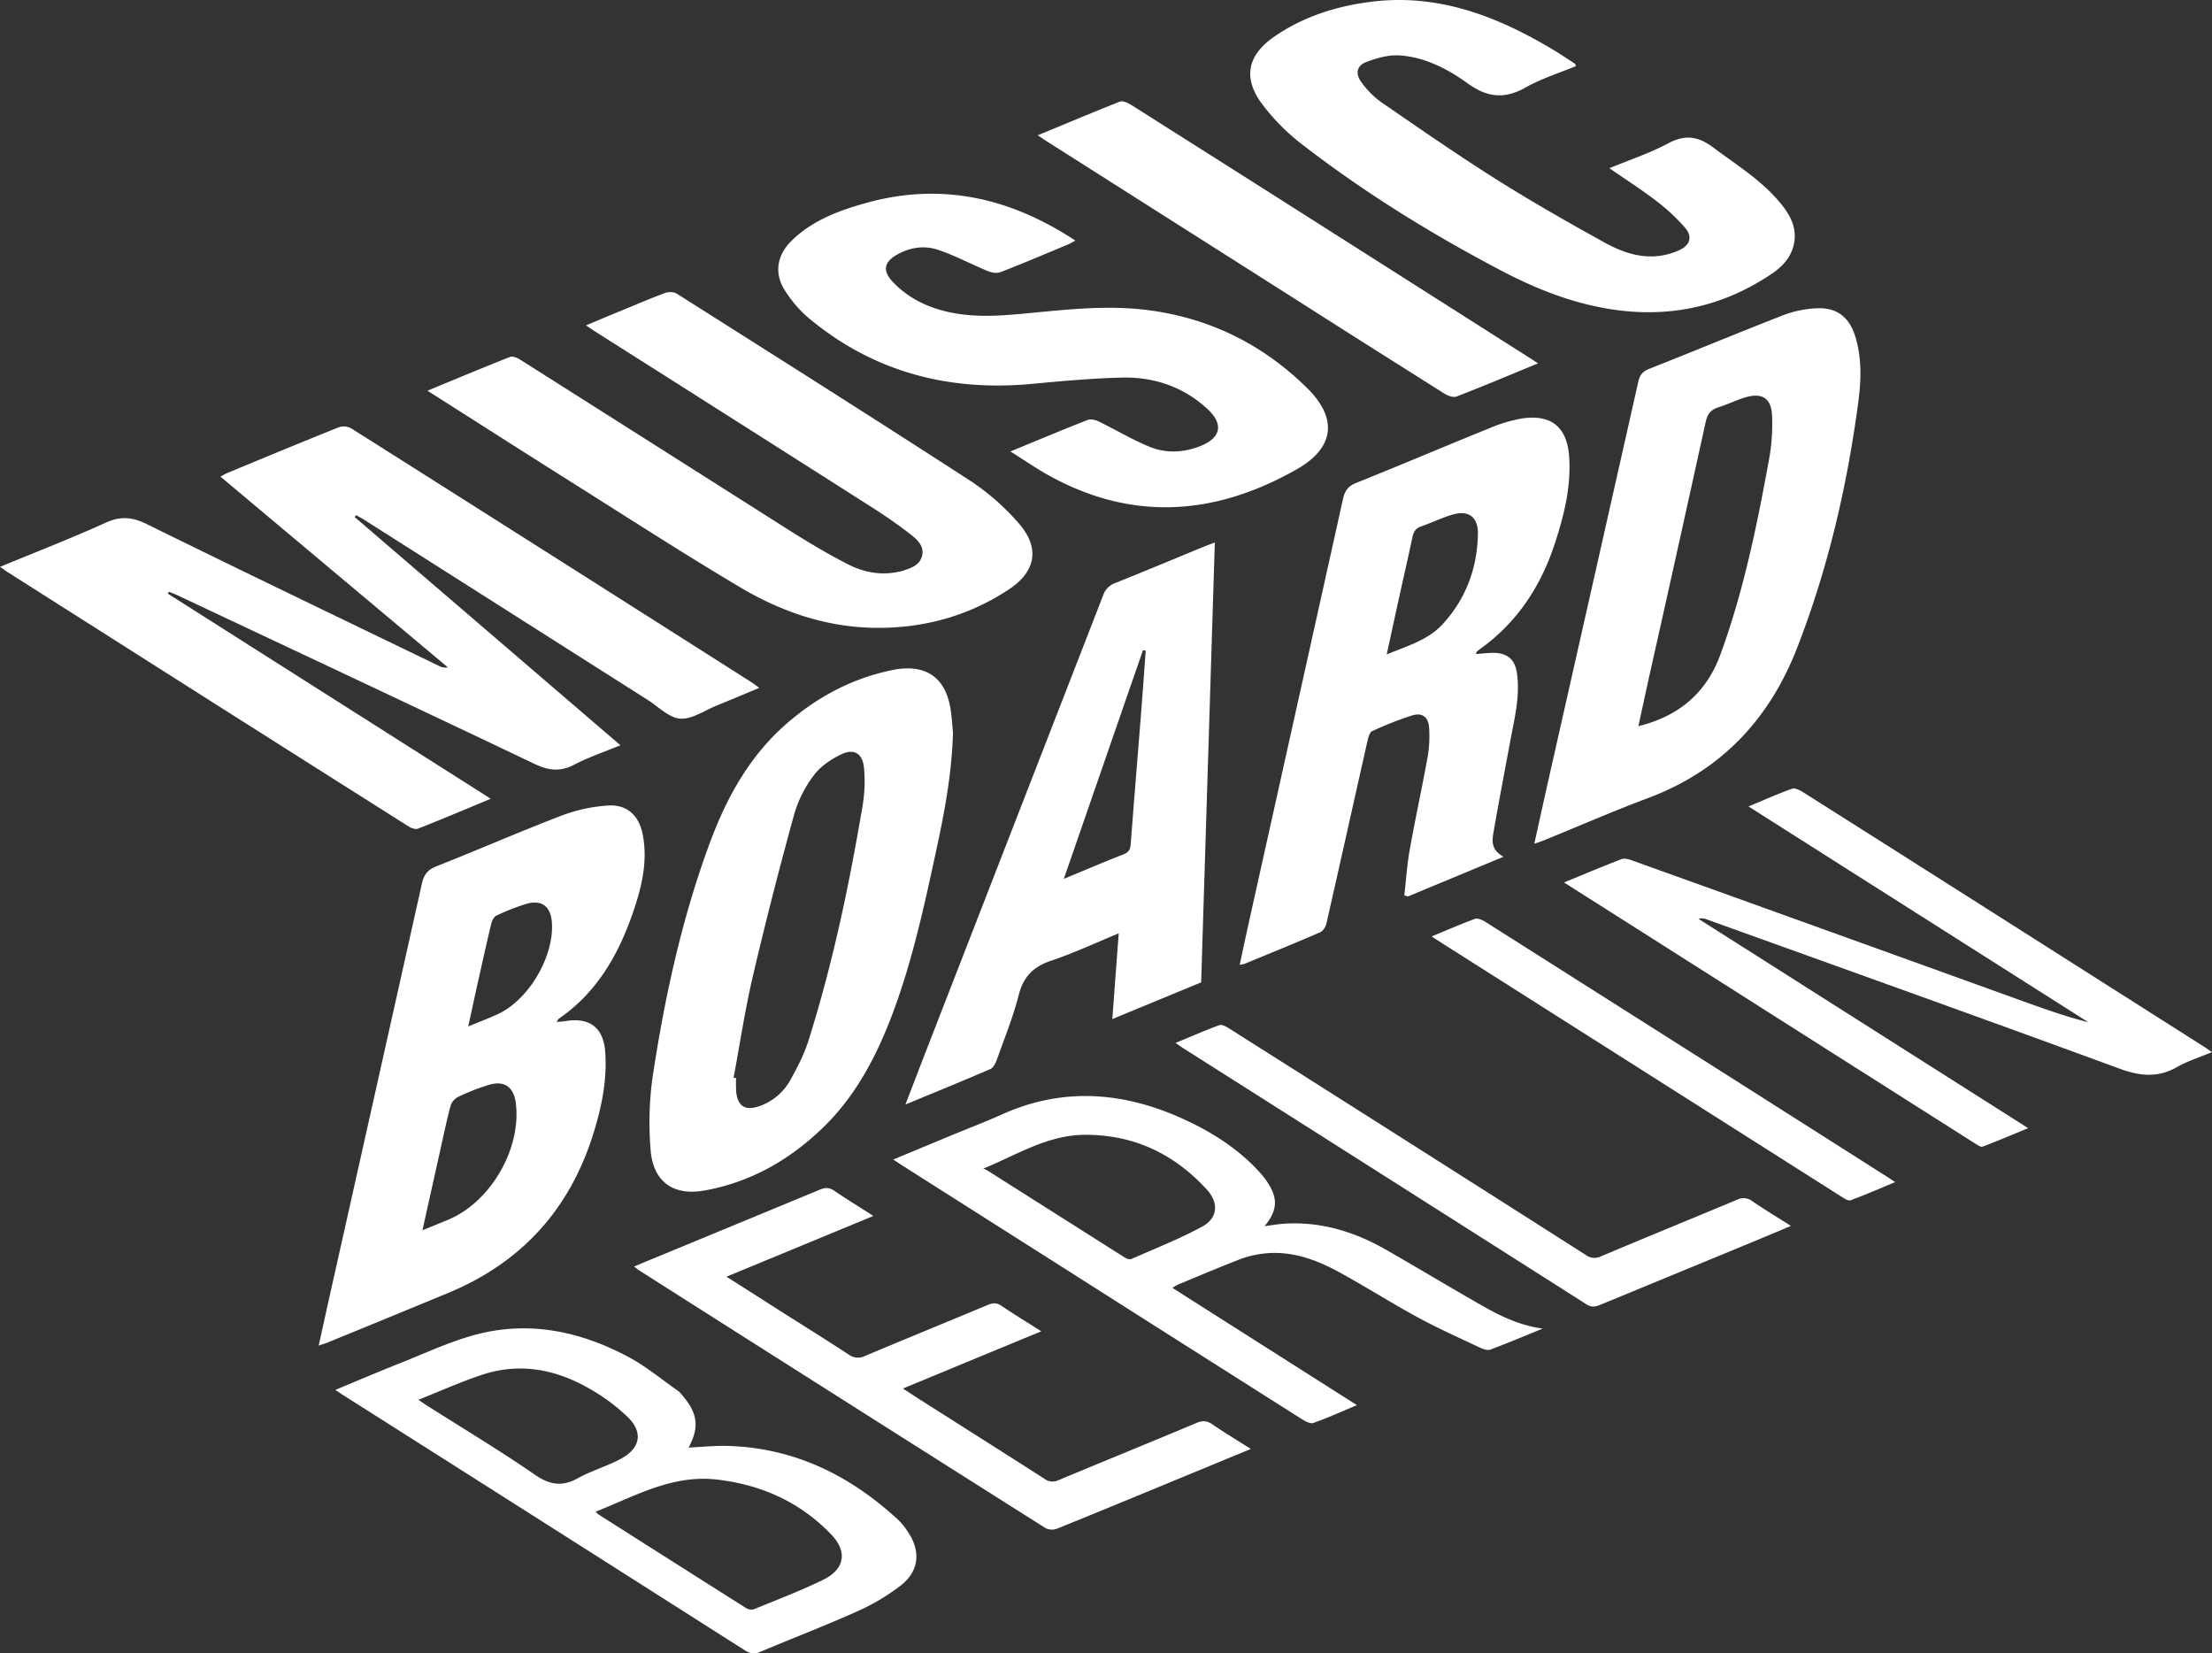 <svg viewBox="0 0 1183.94 884.84" xmlns="http://www.w3.org/2000/svg"><rect x="0" y="0" width="1183.94" height="884.84" fill="#333333" stroke="none"/><g fill="#fff"><path d="m89.85 317.72 172.83 109.76c-13.52 5.6-26.22 11-39 16-1.31.52-3.55-.28-4.92-1.15q-81.88-51.78-163.65-103.75-25.3-16.05-50.59-32.13c-1.38-.88-2.7-1.83-4.52-3.07 19.25-8 38.17-15.28 56.59-23.66 8.09-3.68 14.39-3 22.21.88 51.93 25.58 104.12 50.62 156.24 75.82a6.87 6.87 0 0 0 4.65.72l-121.69-102.05c1.55-.83 2.6-1.53 3.74-2 19.82-8.2 39.63-16.44 59.54-24.41a8.49 8.49 0 0 1 6.7.56q107.42 67.93 214.64 136.15c1.07.69 2.07 1.5 3.76 2.73-8.09 3.37-15.51 6.53-23 9.56-6.44 2.61-13.13 7.42-19.36 6.91-6.05-.49-11.69-6.44-17.45-10.09q-75.89-48.18-151.76-96.4c-1.36-.86-2.81-1.59-4.21-2.39l-.77 1 142.23 122.13c-8.59 3.55-17 6.35-24.68 10.38-7.53 3.93-13.8 3.17-21.35-.43-63.65-30.35-127.5-60.28-191.3-90.33-1.42-.66-2.9-1.19-4.35-1.78z"/><path d="m170.58 720.11c2.31-10.47 4.47-20.32 6.68-30.16q24.33-108.56 48.57-217.12c1.1-4.95 3.25-7.44 8-9.31 22.42-8.86 44.53-18.53 67.05-27.15a85.09 85.09 0 0 1 24.63-5.27c10.12-.66 16.5 5.39 18.47 15.34 2.91 14.76-.65 28.88-5.42 42.57-7.78 22.39-19.35 42.38-39.5 56.21-.35.24-.51.76-1.12 1.72 1.89-.18 3.28-.24 4.64-.46 13.19-2.19 20.52 3.54 21.39 16.88 1 15.2-2.11 29.83-6.66 44.17q-19.1 60.35-77.69 84.53-32.5 13.44-65.06 26.72c-1.05.42-2.13.72-3.98 1.33zm55.53-61.69 13.56-5.56c22.84-9.36 39.59-38.17 36.39-62.61-1.12-8.5-6.08-12.11-14.29-9.7a119.83 119.83 0 0 0 -16.66 6.52 8.32 8.32 0 0 0 -4 4.85c-2.19 8.34-3.94 16.79-5.81 25.21-3 13.4-5.97 26.8-9.19 41.29zm24.51-109.11c5.87-2.42 11-4.32 15.9-6.6 16.57-7.68 30.2-31 28.86-49.12-.63-8.63-5.52-12.28-13.9-9.79a120.06 120.06 0 0 0 -15.77 6.2c-1.3.6-2.36 2.64-2.73 4.2-2.43 10-4.65 20.09-6.9 30.15-1.79 8.01-3.52 16.08-5.46 24.96z"/><path d="m751.63 479.24c.94-8.15 1.46-16.37 2.9-24.43 3-16.85 6.67-33.59 9.73-50.44a67.37 67.37 0 0 0 .68-14.42c-.22-6.09-3.53-8.82-9.21-7.05a188.83 188.83 0 0 0 -21.31 8.39c-1.32.6-2 3.21-2.44 5-7.36 32.6-14.59 65.23-22 97.81-.41 1.8-1.8 4.13-3.34 4.8-13.42 5.82-27 11.33-40.5 16.91a17.11 17.11 0 0 1 -2.6.51c1.94-9 3.74-17.52 5.64-26.06q24.89-111.74 49.7-223.5c1-4.31 2.8-6.62 7-8.32 23.91-9.59 47.63-19.68 71.51-29.34a76.92 76.92 0 0 1 17.62-5.2c15.64-2.22 23.9 5 24.89 20.9s-2.73 30.75-7.51 45.52c-7.58 23.45-20.51 43.17-40.93 57.54a9.39 9.39 0 0 0 -1.39 1.36c-.07.08 0 .32.12.8 3-.22 6.12-.65 9.2-.63 7.38.07 11.5 3.54 12.54 10.88 1.74 12.28-1.32 24.15-3.54 36.08-3 16.18-6.1 32.36-8.93 48.58-.81 4.7-1.73 9.76 5.31 13.56l-51.22 21.27zm-9.41-129c11.18-4.65 22.18-7.66 30.1-16.37 12.4-13.62 18.35-29.85 18.71-48.1.18-9-4.92-12.9-13.58-10.38-5.71 1.67-11.11 4.37-16.75 6.3-2.92 1-4.08 2.8-4.68 5.66-2.19 10.39-4.6 20.73-6.88 31.1s-4.5 20.66-6.92 31.81z"/><path d="m821.22 451.55c2.4-10.86 4.6-21 6.89-31.19q24.4-108 48.76-216.06c.81-3.61 2.34-5.53 5.88-6.92 24.13-9.52 48.07-19.5 72.24-28.9a57.2 57.2 0 0 1 17.01-3.48c10.82-.65 17.67 4.48 20.92 14.8 3.69 11.72 3.24 23.81 1.67 35.67-6 45-16.25 89-32.74 131.33-14.9 38.26-40.75 65.72-79.77 80.3-18.68 7-37 15-55.45 22.51-1.5.65-3.06 1.12-5.41 1.94zm55.7-62.92c21.67-5.34 36.43-17.76 44-38.6 12.32-33.75 19.5-68.77 25.89-104a104.61 104.61 0 0 0 1.64-23.82c-.45-9.21-5.45-12.21-14.35-9.52-4.92 1.48-9.58 3.82-14.49 5.34-4.16 1.29-5.81 3.86-6.72 8q-14.7 67-29.73 134c-2.11 9.51-4.16 19.04-6.24 28.6z"/><path d="m510.07 392.42c-.73 22.92-4.78 43.32-9.17 63.66-6.24 28.92-12.53 57.86-22.9 85.68-8.69 23.31-20 45.07-38.28 62.46-17.72 16.89-38.42 28.6-62.72 32.91-16.78 3-27.55-4.81-28.79-22a176.21 176.21 0 0 1 1.09-38.76c6.46-42.63 15.61-84.71 30.62-125.28 9-24.31 21.33-46.65 41.23-63.93 16.49-14.33 35.32-24.33 56.86-28.64 17.89-3.52 28.67 4.38 30.99 22.48.59 4.45.84 8.94 1.07 11.42zm-117.43 184.35 1.36.23a64.32 64.32 0 0 0 .05 7.48c.91 7.65 4.85 10 12.09 7.61a30.27 30.27 0 0 0 17.12-14.52c3.61-6.52 7.12-13.27 9.35-20.33 13.09-41.28 21.9-83.59 29.11-126.23a79.24 79.24 0 0 0 .74-19.88c-.71-8-5.35-10.78-12.48-7.29-5.35 2.62-10.86 6.3-14.33 11a64.07 64.07 0 0 0 -10.52 20.75c-7.88 28.66-15.3 57.46-22.07 86.4-4.24 18.01-7 36.49-10.42 54.78z"/><path d="m228.77 209.09c15.34-6.33 29.73-12.36 44.23-18.09 1.39-.54 3.81.46 5.32 1.41q71.68 45.42 143.36 90.9c10.53 6.69 21.25 13.09 32.32 18.75 8.37 4.29 17.62 6 27.16 3.89a14.17 14.17 0 0 0 1.47-.3c4.43-1.51 9.36-2.77 10.82-7.87s-2.12-8.69-5.6-11.41c-6.53-5.11-13.36-9.9-20.37-14.36q-74.31-47.32-148.76-94.47c-1.53-1-3-2-5.09-3.41 6.72-2.82 12.94-5.46 19.2-8 7.68-3.17 15.32-6.45 23.12-9.32 1.83-.67 4.68-.67 6.24.32 52.59 33.3 105.21 66.54 157.45 100.38a126.68 126.68 0 0 1 25.36 22.24c11.72 13.21 9.72 26-5.14 35.77-21.36 14.09-45.19 20.68-70.86 20.48-26.36-.2-50.59-8.48-72.85-21.7-30.75-18.26-60.8-37.7-91.08-56.76-25.17-15.85-50.25-31.9-76.3-48.45z"/><path d="m650.22 290.32c-2.46 79-4.89 157.12-7.32 235.42l-47.55 19.62c1.16-15.56 2.27-30.34 3.43-45.86-12.47 5.12-24.08 10.58-36.15 14.63-9.55 3.21-14.9 8.55-17.4 18.49-3 11.72-7.59 23-11.67 34.47-.67 1.87-1.84 4.32-3.43 5-14.75 6.38-29.65 12.43-45.51 19 4.77-12.36 9.13-23.78 13.57-35.17q46.09-118.56 92.17-237.12a10.71 10.71 0 0 1 6.5-6.77c15.91-6.34 31.71-13 47.56-19.49 1.64-.67 3.32-1.27 5.8-2.22zm-37 57.93-1.45-.32-42.37 122.4c11.43-4.73 21.65-9.1 32-13.14 2.79-1.1 3.59-2.64 3.8-5.46 1.78-23.57 3.74-47.12 5.6-70.69.85-10.92 1.62-21.86 2.43-32.79z"/><path d="m540.82 241.61c14.53-6 27.87-11.58 41.33-16.86 1.61-.64 4.11-.06 5.81.76 9.09 4.42 17.82 9.67 27.14 13.52 8.86 3.66 18.24 3.3 27.31-.28 11.15-4.41 12.66-11.75 3.79-19.93-12.88-11.87-28.55-17.15-45.75-16.74-16.11.38-32.22 1.88-48.28 3.37-44.47 4.13-84.62-6.35-119.25-35.16a64.6 64.6 0 0 1 -12.91-15c-5.77-9.12-4.12-18.79 3.58-26.36 11.18-11 25.42-16.27 40.05-20.33 40.16-11.16 77-2.85 111.94 20.16-1.76.93-2.92 1.65-4.16 2.17-12 5-23.91 10.06-36 14.75-1.91.74-4.72.22-6.75-.62-9-3.72-17.69-8.45-26.93-11.46-7.4-2.42-15.2-1.14-22.16 3-6.3 3.73-7.18 8.34-2.06 13.89 8.16 8.83 18.55 13.91 30.19 16.5 14.71 3.28 29.49 1.91 44.25.47 20.9-2 41.8-4.2 62.79-1.45 33 4.32 61.35 18.46 84.9 41.7 16.51 16.3 14.62 32-5.61 43.46-45.07 25.63-90.76 28.07-136.44 1.11-5.4-3.28-10.6-6.76-16.78-10.67z"/><path d="m843.52 35.36c-9 3.75-18.47 6.66-26.88 11.42-11.31 6.39-20.53 5.46-31.13-2.18s-22.91-14.1-36.51-14.95c-5.84-.37-12.12 1.42-17.71 3.53-5.23 2-6 6.41-2.49 11a47 47 0 0 0 10.11 10.25c20.43 14.05 40.82 28.21 61.78 41.44 18.84 11.88 38.24 22.92 57.73 33.72 9.16 5.07 19.15 8.8 30.06 7.31a37.86 37.86 0 0 0 10.44-3.07c5.75-2.63 7.09-7.27 2.89-12.08a105.15 105.15 0 0 0 -15.3-14.22c-7.91-6.06-16.33-11.45-25.09-17.5 10.77-4.48 21.58-8.03 31.45-13.32 9.13-4.84 16.13-3.81 24.2 2.29 12 9 24.83 16.87 34.73 28.36 5.88 6.83 10.56 14.29 8.19 24-1.64 6.7-6.17 11.43-11.62 15.11-24.1 16.3-50.67 23-79.63 19.88-23.18-2.52-44.59-10.7-65-21.41-37.82-19.81-74.05-42.23-107.79-68.43a112.81 112.81 0 0 1 -19.95-20.19c-10.85-14.08-8.7-26.55 6-36.68 15.61-10.8 33.36-16.39 52.09-18.72 35.54-4.42 66.85 7.61 96.61 25.34 4.15 2.47 8.15 5.17 12.2 7.79.23.15.28.55.62 1.31z"/><path d="m837.12 472.28c10.91-4.48 20.7-8.63 30.63-12.45 1.57-.61 3.86-.06 5.59.57q104.66 37.6 209.29 75.38c11.53 4.15 23.07 8.25 35.15 11.32l-181.93-115.51c8.28-3.44 15.66-6.74 23.24-9.47 1.53-.55 4.09.65 5.76 1.71q70.7 44.73 141.27 89.62 36.47 23.16 72.92 46.32c1.38.87 2.71 1.82 4.9 3.29-6.71 2.8-13.07 4.76-18.72 8-10.39 5.91-20 4.83-31 .77-73.5-27-147.25-53.33-220.92-79.86a6 6 0 0 0 -4.18-.21l176.42 112c-8.64 3.56-16.44 6.88-24.37 9.88-1 .37-2.73-.88-4-1.65q-89.17-56.6-178.3-113.23z"/><path d="m179.47 743.83c12.22-5.05 23.48-9.88 34.87-14.38 13.43-5.32 26.65-11.59 40.54-15.25 28.37-7.47 55.56-1.73 81 11.75 9.63 5.05 18.12 12.21 27.12 18.46a13.44 13.44 0 0 1 2.39 2.54c8.11 9.58 8.95 16.91 3.18 27.75 7-.32 13.89-1.09 20.8-.89 35.64 1 65.49 15.68 91.31 39.5a36.26 36.26 0 0 1 5.05 6.17c7.27 10.54 6.33 21.36-3.78 29.17a114.7 114.7 0 0 1 -23.06 13.67c-17.14 7.68-34.7 14.42-52 21.72-3.09 1.3-5.35 1-8.18-.81q-107.61-68.49-215.35-136.8c-.99-.62-1.94-1.29-3.89-2.6zm139.4 65.17a8.9 8.9 0 0 0 1.26 1.36q39.58 25.17 79.23 50.26a5.24 5.24 0 0 0 4.06.64c12.45-5.11 25.08-9.89 37.15-15.79 11.52-5.63 13.21-15 4.35-24.23-16.62-17.37-37.38-26.65-61.2-29.42s-43.79 8.83-64.85 17.18zm-95-59.89c2.34 1.56 3.69 2.5 5.09 3.38 19.08 12.12 38.52 23.75 57.11 36.59 8.05 5.56 14.69 6.77 23.27 2 7.36-4.1 15.73-6.4 23.12-10.46 10.36-5.7 11.87-14.1 3.47-22.31a102.88 102.88 0 0 0 -21.6-15.79c-17.48-9.79-36.27-13.26-55.76-6.95-11.51 3.76-22.57 8.79-34.72 13.58z"/><path d="m627.5 689.22 98.77 62.78c-8.35 3.49-15.71 6.84-23.31 9.52-1.64.58-4.36-.91-6.19-2.06q-65.17-41.26-130.26-82.67-41.31-26.22-82.61-52.44c-1.66-1.05-3.29-2.15-5.81-3.8l30.41-12.64c9.37-3.88 18.85-7.5 28.11-11.64 33.2-14.83 65.83-11.79 97.95 3.15 15.18 7.06 29.13 16.1 40.39 28.77a38.05 38.05 0 0 1 3.33 4.36c5.83 8.76 5.55 15.07-1.41 23.67 3.65-.48 6.77-1.05 9.92-1.28 20-1.43 38.19 4.22 55.27 14 17.62 10.09 35 20.62 52.65 30.6 9.53 5.39 19.52 9.92 31 11.48-9.32 3.79-18.58 7.72-28 11.24-1.57.59-4-.28-5.72-1.1-11.11-5.25-22.36-10.27-33.14-16.14-14.18-7.7-27.82-16.38-42-24.14-12.54-6.87-25.82-11.71-40.51-10a51.81 51.81 0 0 0 -12.55 3c-11.17 4.31-22.18 9-33.25 13.58a34.36 34.36 0 0 0 -3.04 1.76zm-101.25-63.77a9.77 9.77 0 0 1 1.89.74q36.89 23.37 73.77 46.73c1 .64 2.7 1.26 3.62.86 12.75-5.61 25.79-10.73 38-17.38 8.24-4.51 9-12.66 2.3-19.9-17.62-19.18-39.42-29.5-65.83-29.17-19.43.28-35.61 10.59-53.75 18.12z"/><path d="m557.32 712.47-74.06 30.62c4.24 2.75 7.75 5.06 11.3 7.31 21.49 13.66 43 27.25 64.44 41a7.33 7.33 0 0 0 7.74.66c24.54-10.26 49.2-20.25 73.72-30.56 3.35-1.41 5.66-1.15 8.57.85 6.43 4.42 13.13 8.44 20.46 13.09l-26.23 10.82c-25.82 10.66-51.62 21.36-77.5 31.85a7.84 7.84 0 0 1 -6.2-.34q-108.85-68.83-217.56-137.95c-.68-.43-1.29-1-2.64-2 3.83-1.6 7.12-3 10.42-4.34q44.49-18.37 89-36.8c2.92-1.22 5.09-1.23 7.75.58 6.6 4.49 13.4 8.66 20.92 13.48l-78.61 32.51c11.16 7.09 21.6 13.75 32.1 20.45 11.1 7 22.27 14 33.26 21.18a8.23 8.23 0 0 0 8.7.82c21.91-9.23 43.93-18.19 65.86-27.37 2.72-1.14 4.76-1.18 7.29.53 6.74 4.55 13.68 8.78 21.27 13.61z"/><path d="m823.17 194.47c-14.93 6.15-29.16 12.16-43.56 17.74-1.77.69-4.77-.45-6.65-1.63q-49-30.87-97.79-62l-114.17-72.49c-1.66-1-3.28-2.18-5.54-3.7 15.06-6.22 29.39-12.26 43.86-18 1.51-.59 4.13.49 5.77 1.52q59.48 37.6 118.85 75.38l96.44 61.3c.68.49 1.35.94 2.79 1.88z"/><path d="m629.18 558.15c8.27-3.42 15.73-6.66 23.35-9.49 1.27-.47 3.42.53 4.81 1.4q63.3 40.07 126.51 80.24 32.46 20.61 64.88 41.3a7.73 7.73 0 0 0 8.17.75c24.2-10.22 48.54-20.13 72.78-30.26a7.67 7.67 0 0 1 8.25.78c6.44 4.41 13.13 8.44 20.62 13.2-6.28 2.64-11.79 5-17.33 7.28q-42.42 17.52-84.84 35c-2.65 1.1-4.65 1.35-7.3-.34q-108.08-68.73-216.22-137.32c-.97-.62-1.86-1.31-3.68-2.54z"/><path d="m766.26 501.15c8.31-3.44 15.61-6.64 23.07-9.37 1.43-.53 3.79.37 5.28 1.31q69.39 43.91 138.67 87.91 38.15 24.21 76.25 48.46c1.4.88 2.76 1.81 4.82 3.17-8.29 3.45-16 6.81-23.84 9.73-1.21.45-3.33-.93-4.79-1.85q-67.25-42.63-134.44-85.33l-79.23-50.27c-1.67-1.03-3.32-2.14-5.79-3.76z"/></g></svg>